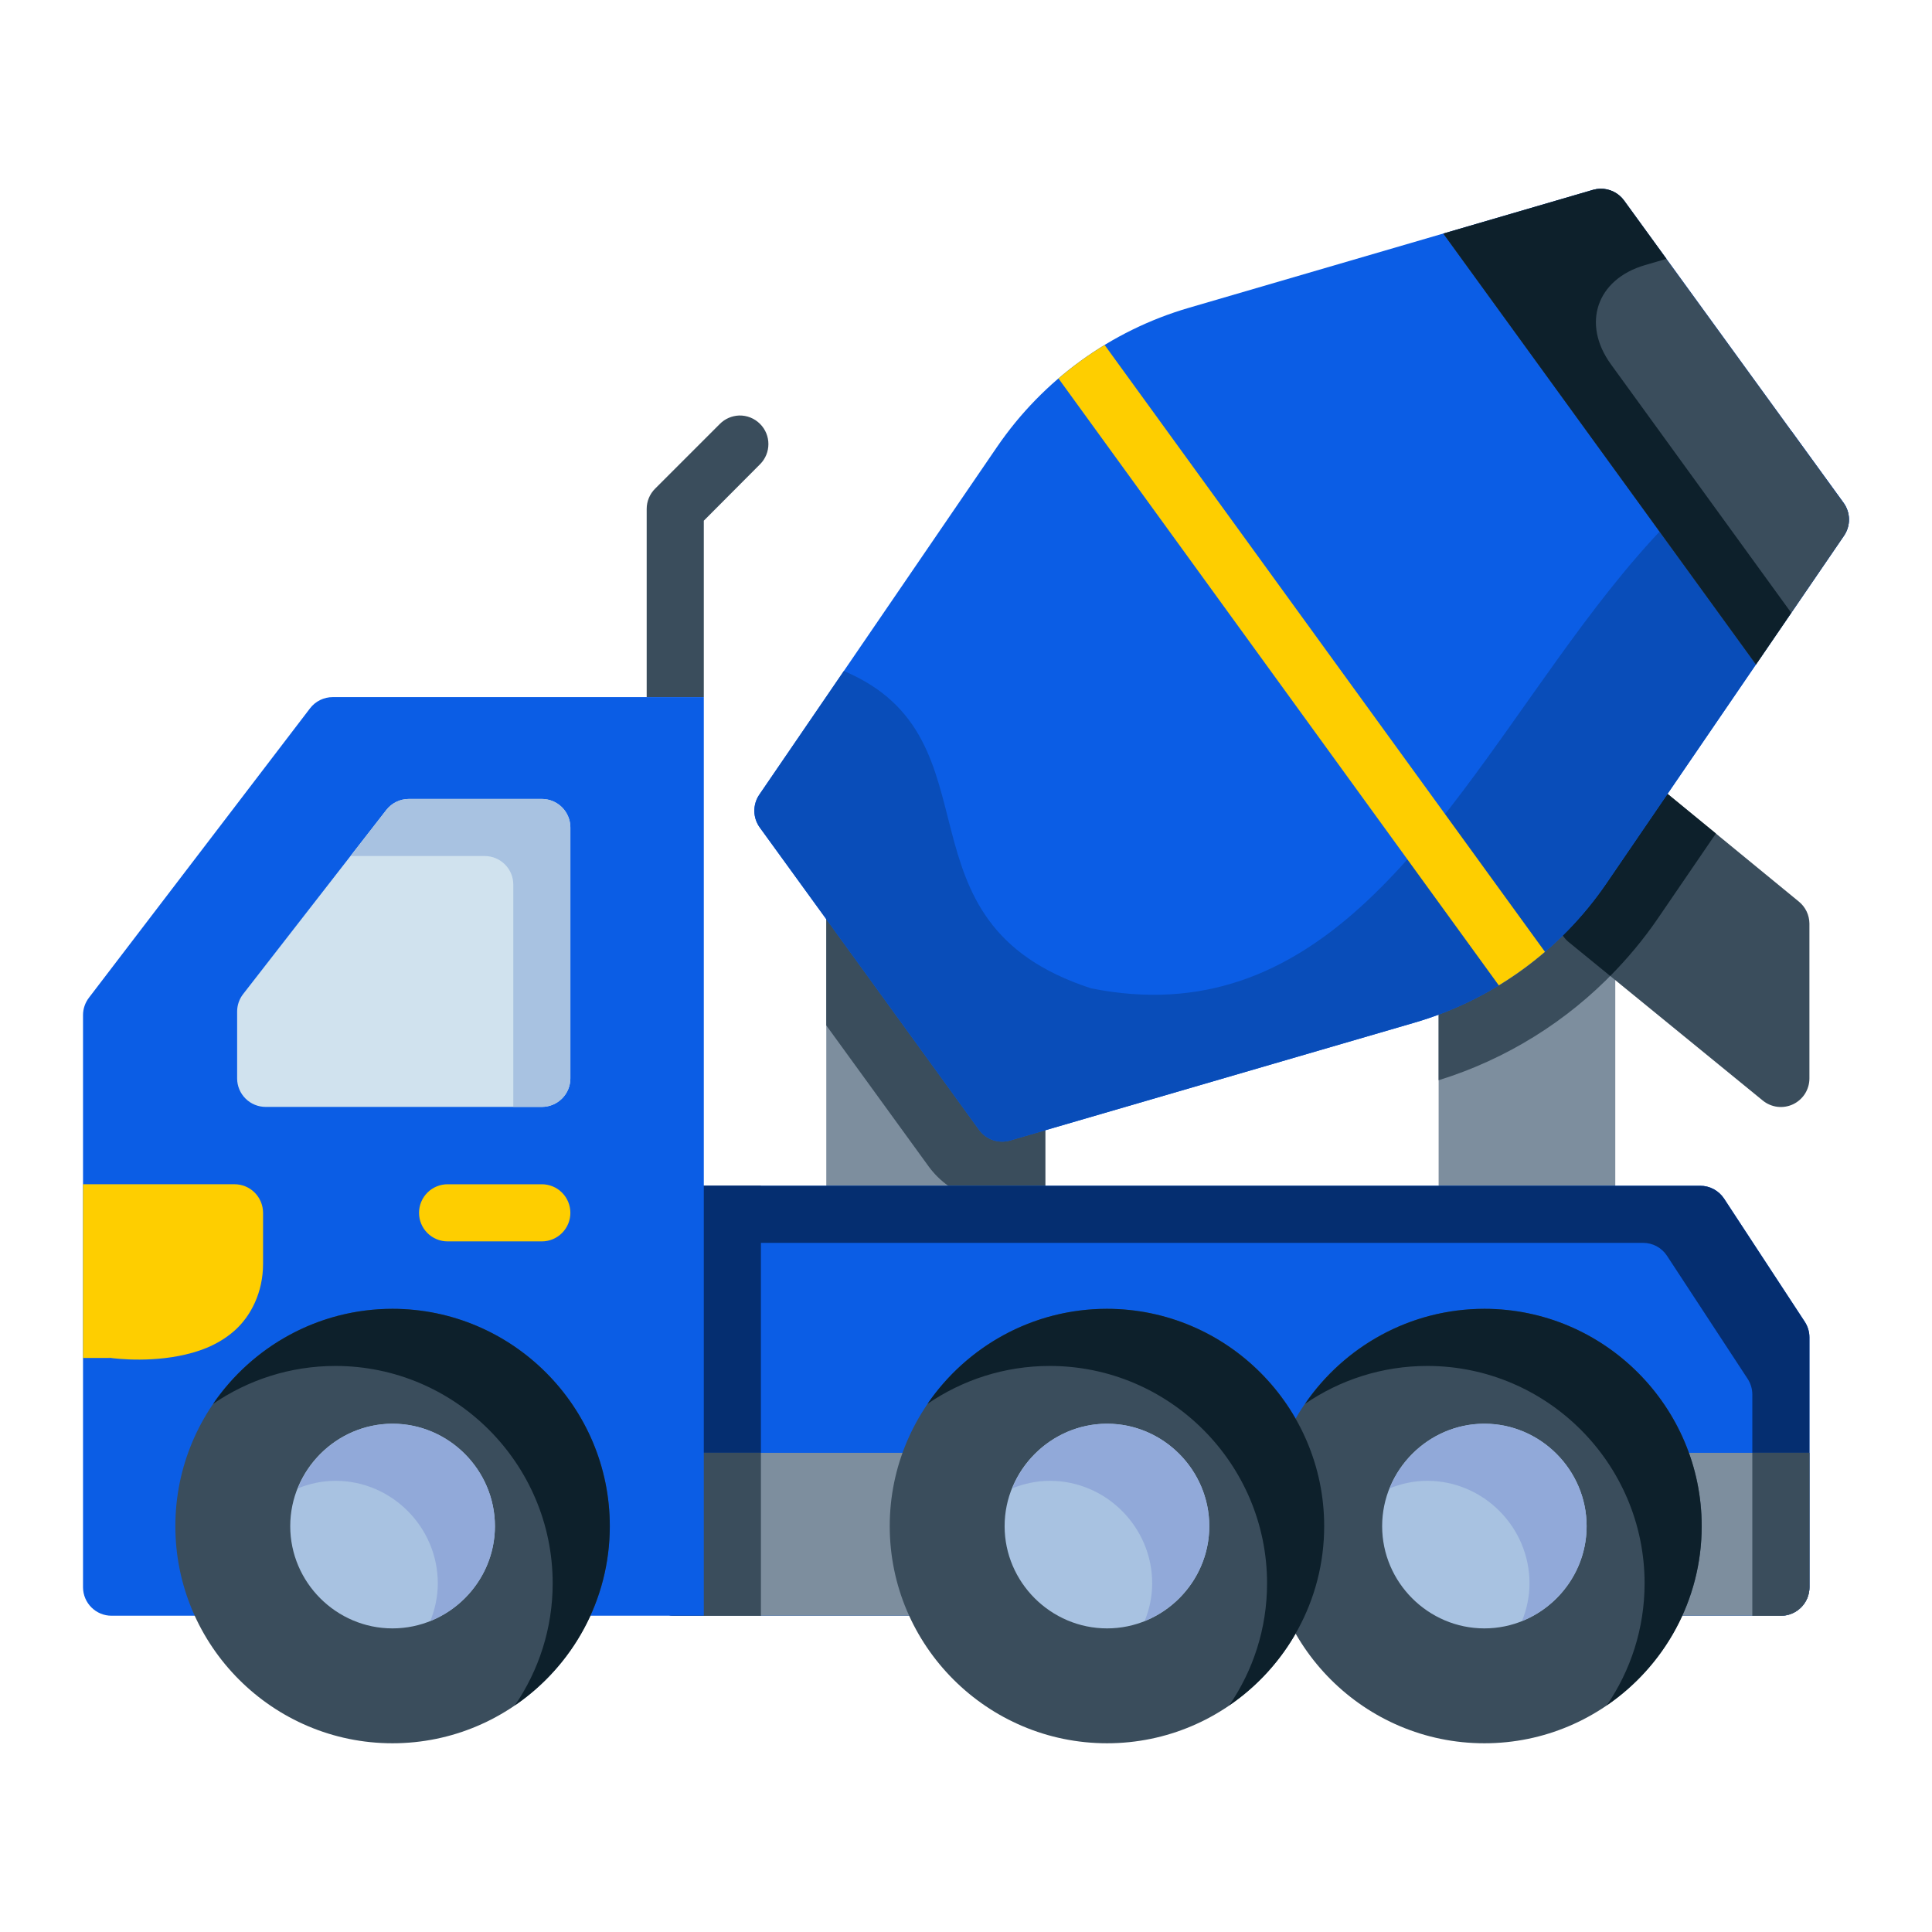<svg width="76" height="76" viewBox="0 0 76 76" fill="none" xmlns="http://www.w3.org/2000/svg">
<path fill-rule="evenodd" clip-rule="evenodd" d="M32.504 34.245V47.706C32.501 48.326 33.003 48.831 33.623 48.834H39.992C40.615 48.836 41.122 48.33 41.119 47.706V43.292L32.504 34.245Z" fill="#7D8E9E"/>
<path fill-rule="evenodd" clip-rule="evenodd" d="M32.504 34.244V40.337L36.534 45.889C37.398 47.073 39.035 47.634 40.44 47.217C40.44 47.217 41.084 47.03 41.12 47.019V43.292L32.504 34.244Z" fill="#3A4D5C"/>
<path fill-rule="evenodd" clip-rule="evenodd" d="M57.72 32.764C57.572 32.763 57.425 32.792 57.288 32.848C57.151 32.905 57.026 32.988 56.921 33.093C56.816 33.197 56.733 33.322 56.677 33.459C56.62 33.596 56.592 33.743 56.592 33.891V47.706C56.592 47.854 56.62 48.001 56.677 48.138C56.733 48.275 56.816 48.4 56.921 48.505C57.026 48.609 57.151 48.693 57.288 48.749C57.425 48.806 57.572 48.834 57.72 48.834H62.413C62.561 48.834 62.708 48.806 62.845 48.749C62.982 48.693 63.107 48.609 63.212 48.505C63.317 48.4 63.4 48.275 63.456 48.138C63.513 48.001 63.541 47.854 63.541 47.706V33.891C63.541 33.743 63.513 33.596 63.456 33.459C63.4 33.322 63.317 33.197 63.212 33.093C63.107 32.988 62.982 32.905 62.845 32.848C62.708 32.792 62.561 32.763 62.413 32.764H57.72Z" fill="#7D8E9E"/>
<path fill-rule="evenodd" clip-rule="evenodd" d="M26.558 46.645C26.411 46.644 26.265 46.672 26.128 46.728C25.992 46.784 25.867 46.867 25.763 46.971C25.658 47.075 25.575 47.198 25.518 47.334C25.461 47.471 25.431 47.616 25.431 47.764V62.441C25.431 62.588 25.461 62.734 25.518 62.87C25.575 63.007 25.658 63.13 25.763 63.234C25.867 63.338 25.992 63.42 26.128 63.476C26.265 63.532 26.411 63.561 26.558 63.56H70.058C70.355 63.559 70.639 63.441 70.849 63.231C71.058 63.022 71.177 62.737 71.178 62.441V52.606C71.178 52.389 71.114 52.175 70.995 51.993L67.82 47.15C67.717 46.994 67.576 46.866 67.411 46.777C67.246 46.689 67.061 46.643 66.874 46.645H26.558Z" fill="#0B5DE5"/>
<path fill-rule="evenodd" clip-rule="evenodd" d="M27.686 27.423V20.483L29.9 18.261C30.336 17.822 30.336 17.115 29.9 16.677C29.681 16.456 29.381 16.336 29.071 16.345C28.786 16.358 28.517 16.474 28.316 16.677L25.771 19.222C25.559 19.433 25.439 19.719 25.439 20.018V27.423L27.686 27.423Z" fill="#3A4D5C"/>
<path fill-rule="evenodd" clip-rule="evenodd" d="M26.559 46.645C26.261 46.643 25.974 46.761 25.763 46.971C25.552 47.18 25.432 47.466 25.431 47.764V48.891H64.628C64.815 48.89 64.999 48.935 65.165 49.023C65.33 49.112 65.47 49.239 65.573 49.396L68.748 54.24C68.867 54.422 68.931 54.635 68.932 54.852V63.56H70.058C70.354 63.559 70.639 63.441 70.849 63.232C71.059 63.022 71.178 62.738 71.179 62.441V52.605C71.178 52.388 71.114 52.175 70.994 51.993L67.82 47.149C67.717 46.993 67.576 46.865 67.411 46.777C67.246 46.689 67.061 46.643 66.874 46.645H26.559Z" fill="#052E70"/>
<path fill-rule="evenodd" clip-rule="evenodd" d="M26.559 46.645C26.261 46.643 25.974 46.761 25.763 46.971C25.552 47.18 25.432 47.465 25.431 47.763V62.441C25.432 62.739 25.552 63.024 25.763 63.234C25.974 63.444 26.261 63.561 26.559 63.56H29.933V46.645H26.559Z" fill="#052E70"/>
<path fill-rule="evenodd" clip-rule="evenodd" d="M26.559 57.149C26.261 57.151 25.975 57.27 25.766 57.482C25.556 57.693 25.439 57.979 25.44 58.277V62.573C25.473 62.846 25.605 63.097 25.811 63.279C26.018 63.461 26.284 63.561 26.559 63.56H70.058C70.354 63.559 70.639 63.441 70.849 63.232C71.059 63.022 71.177 62.738 71.179 62.441V57.149H26.559Z" fill="#7D8E9E"/>
<path fill-rule="evenodd" clip-rule="evenodd" d="M26.559 57.149C26.261 57.151 25.975 57.27 25.766 57.482C25.556 57.693 25.439 57.979 25.44 58.277V62.566V62.573C25.441 62.583 25.442 62.593 25.444 62.604C25.446 62.617 25.448 62.631 25.451 62.645C25.453 62.658 25.456 62.672 25.459 62.685C25.465 62.709 25.472 62.733 25.479 62.757C25.488 62.788 25.498 62.818 25.51 62.847C25.521 62.876 25.534 62.905 25.547 62.933C25.555 62.95 25.564 62.967 25.573 62.983C25.58 62.994 25.587 63.005 25.593 63.016C25.608 63.04 25.623 63.063 25.639 63.086C25.645 63.095 25.651 63.104 25.657 63.113C25.669 63.128 25.681 63.144 25.694 63.159C25.701 63.167 25.709 63.175 25.716 63.183C25.73 63.199 25.744 63.214 25.758 63.229C25.765 63.236 25.772 63.244 25.78 63.251C25.796 63.265 25.811 63.279 25.828 63.292C25.834 63.298 25.841 63.304 25.848 63.31C25.869 63.327 25.891 63.343 25.914 63.358C25.938 63.375 25.963 63.392 25.988 63.407C25.99 63.408 25.993 63.41 25.995 63.411C26.021 63.426 26.048 63.44 26.076 63.453C26.101 63.465 26.127 63.475 26.153 63.486C26.165 63.49 26.178 63.495 26.19 63.499C26.207 63.505 26.225 63.511 26.243 63.516C26.249 63.518 26.254 63.519 26.26 63.521C26.287 63.528 26.314 63.533 26.341 63.538C26.348 63.54 26.355 63.541 26.361 63.543C26.381 63.546 26.401 63.549 26.42 63.551C26.439 63.553 26.458 63.555 26.477 63.556C26.483 63.556 26.489 63.557 26.495 63.558C26.508 63.559 26.52 63.56 26.532 63.56C26.541 63.56 26.55 63.56 26.559 63.56H29.933V57.15L26.559 57.149Z" fill="#3A4D5C"/>
<path fill-rule="evenodd" clip-rule="evenodd" d="M27.686 63.559V27.423H13.092C12.742 27.422 12.41 27.584 12.197 27.862L3.499 39.247C3.349 39.443 3.267 39.681 3.266 39.927V62.44C3.269 63.061 3.773 63.562 4.394 63.559L27.686 63.559Z" fill="#0B5DE5"/>
<path fill-rule="evenodd" clip-rule="evenodd" d="M16.086 31.429C15.915 31.428 15.746 31.467 15.592 31.542C15.438 31.616 15.304 31.725 15.198 31.86C13.322 34.272 11.444 36.687 9.568 39.099C9.414 39.295 9.329 39.537 9.328 39.787V42.424C9.328 42.572 9.358 42.717 9.415 42.854C9.472 42.99 9.555 43.113 9.66 43.217C9.764 43.321 9.888 43.403 10.025 43.459C10.162 43.515 10.308 43.544 10.455 43.543H21.318C21.614 43.542 21.899 43.424 22.108 43.214C22.318 43.005 22.436 42.721 22.437 42.424V32.556C22.438 32.409 22.409 32.263 22.353 32.126C22.297 31.99 22.215 31.865 22.111 31.761C22.007 31.656 21.884 31.573 21.747 31.516C21.611 31.459 21.465 31.429 21.318 31.429H16.086Z" fill="#D0E2EE"/>
<path fill-rule="evenodd" clip-rule="evenodd" d="M3.266 46.585V53.419H4.393L4.229 53.401C4.229 53.401 5.571 53.621 7.022 53.342C7.747 53.203 8.54 52.944 9.211 52.357C9.882 51.77 10.348 50.819 10.348 49.72V47.704C10.346 47.407 10.228 47.124 10.019 46.914C9.809 46.704 9.525 46.586 9.229 46.585H3.266Z" fill="#FECE00"/>
<path fill-rule="evenodd" clip-rule="evenodd" d="M17.611 46.586C17.464 46.585 17.317 46.614 17.181 46.67C17.044 46.726 16.92 46.808 16.816 46.912C16.711 47.016 16.628 47.139 16.571 47.276C16.514 47.412 16.484 47.558 16.484 47.705C16.483 47.854 16.512 48.001 16.568 48.138C16.625 48.275 16.708 48.399 16.813 48.504C16.917 48.609 17.042 48.692 17.179 48.748C17.316 48.805 17.463 48.834 17.611 48.833H21.318C21.465 48.833 21.611 48.803 21.748 48.746C21.884 48.689 22.007 48.606 22.111 48.501C22.215 48.396 22.297 48.272 22.353 48.136C22.409 47.999 22.438 47.853 22.437 47.705C22.436 47.409 22.318 47.125 22.108 46.915C21.899 46.705 21.614 46.587 21.318 46.586H17.611Z" fill="#FECE00"/>
<path fill-rule="evenodd" clip-rule="evenodd" d="M64.138 30.326C63.9 30.318 63.666 30.386 63.469 30.52C63.272 30.654 63.123 30.848 63.043 31.072L61.36 35.815C61.283 36.033 61.275 36.27 61.337 36.492C61.4 36.715 61.529 36.913 61.708 37.059L69.345 43.294C69.51 43.428 69.709 43.513 69.92 43.539C70.131 43.564 70.345 43.529 70.537 43.438C70.728 43.347 70.89 43.203 71.004 43.024C71.117 42.844 71.178 42.636 71.178 42.424V36.329C71.176 36.164 71.138 36.001 71.067 35.852C70.995 35.703 70.891 35.571 70.763 35.467L64.809 30.583C64.62 30.426 64.384 30.335 64.138 30.326Z" fill="#3A4D5C"/>
<path fill-rule="evenodd" clip-rule="evenodd" d="M15.439 51.486C10.731 51.486 6.898 55.328 6.898 60.035C6.898 64.743 10.731 68.576 15.439 68.576C20.146 68.576 23.988 64.743 23.988 60.035C23.988 55.328 20.146 51.486 15.439 51.486Z" fill="#3A4D5C"/>
<path fill-rule="evenodd" clip-rule="evenodd" d="M43.549 51.486C38.841 51.486 35 55.328 35 60.035C35 64.743 38.841 68.576 43.549 68.576C48.256 68.576 52.09 64.743 52.09 60.035C52.09 55.328 48.256 51.486 43.549 51.486Z" fill="#3A4D5C"/>
<path fill-rule="evenodd" clip-rule="evenodd" d="M58.392 51.486C53.684 51.486 49.842 55.328 49.842 60.035C49.842 64.743 53.684 68.576 58.392 68.576C63.099 68.576 66.941 64.743 66.941 60.035C66.941 55.328 63.099 51.486 58.392 51.486Z" fill="#3A4D5C"/>
<path fill-rule="evenodd" clip-rule="evenodd" d="M15.439 56.006C13.23 56.006 11.417 57.827 11.417 60.036C11.417 62.245 13.23 64.057 15.439 64.057C17.648 64.057 19.469 62.245 19.469 60.036C19.469 57.827 17.648 56.006 15.439 56.006Z" fill="#A8C2E1"/>
<path fill-rule="evenodd" clip-rule="evenodd" d="M43.549 56.006C41.34 56.006 39.519 57.827 39.519 60.036C39.519 62.245 41.34 64.057 43.549 64.057C45.758 64.057 47.57 62.245 47.57 60.036C47.57 57.827 45.758 56.006 43.549 56.006Z" fill="#A8C2E1"/>
<path fill-rule="evenodd" clip-rule="evenodd" d="M58.392 56.006C56.183 56.006 54.37 57.827 54.37 60.036C54.37 62.245 56.183 64.057 58.392 64.057C60.6 64.057 62.413 62.245 62.413 60.036C62.413 57.827 60.6 56.006 58.392 56.006Z" fill="#A8C2E1"/>
<path fill-rule="evenodd" clip-rule="evenodd" d="M68.932 57.149V63.56H70.058C70.216 63.56 70.371 63.526 70.516 63.462C70.66 63.397 70.788 63.303 70.894 63.185C70.936 63.138 70.974 63.087 71.008 63.033C71.119 62.856 71.178 62.651 71.179 62.441V57.149H68.932Z" fill="#3A4D5C"/>
<path fill-rule="evenodd" clip-rule="evenodd" d="M57.719 32.764C57.571 32.763 57.424 32.792 57.287 32.848C57.15 32.905 57.025 32.988 56.92 33.093C56.816 33.197 56.732 33.322 56.676 33.459C56.62 33.596 56.591 33.743 56.591 33.891V42.494C59.252 41.669 61.639 40.181 63.542 38.187V33.891C63.542 33.743 63.513 33.596 63.457 33.459C63.401 33.322 63.318 33.197 63.213 33.093C63.108 32.988 62.983 32.905 62.846 32.848C62.709 32.792 62.562 32.763 62.414 32.764H57.719Z" fill="#3A4D5C"/>
<path fill-rule="evenodd" clip-rule="evenodd" d="M64.044 30.326C63.822 30.338 63.609 30.415 63.431 30.547C63.253 30.68 63.118 30.863 63.044 31.072L61.361 35.815C61.284 36.033 61.276 36.27 61.338 36.492C61.4 36.715 61.529 36.913 61.708 37.059L63.342 38.393C64.028 37.699 64.659 36.944 65.216 36.129C66.072 34.877 66.483 34.274 67.499 32.788L64.81 30.583C64.62 30.426 64.384 30.336 64.138 30.326C64.107 30.325 64.076 30.325 64.044 30.326Z" fill="#0D202B"/>
<path fill-rule="evenodd" clip-rule="evenodd" d="M62.944 7.423C62.851 7.426 62.759 7.44 62.67 7.465C62.67 7.465 52.725 10.37 46.766 12.109C43.694 13.005 41.027 14.939 39.22 17.582C35.718 22.706 29.867 31.263 29.867 31.263C29.737 31.455 29.67 31.683 29.674 31.914C29.679 32.146 29.755 32.37 29.892 32.557L38.516 44.448C38.652 44.635 38.844 44.776 39.063 44.85C39.283 44.924 39.52 44.928 39.743 44.862C39.743 44.862 49.689 41.966 55.647 40.227C58.721 39.331 61.387 37.388 63.193 34.746C66.696 29.621 72.538 21.073 72.538 21.073C72.669 20.882 72.737 20.655 72.734 20.423C72.731 20.192 72.657 19.967 72.521 19.779L63.889 7.888C63.782 7.74 63.639 7.62 63.474 7.539C63.309 7.458 63.127 7.417 62.944 7.423Z" fill="#0B5DE5"/>
<path d="M70.473 16.959C66.78 18.684 63.957 22.196 61.274 25.926C56.256 32.901 51.729 40.64 42.924 38.879C34.891 36.272 39.507 29.063 33.195 26.395C32.083 28.021 29.867 31.263 29.867 31.263C29.601 31.656 29.61 32.174 29.891 32.557L38.516 44.449C38.796 44.832 39.287 44.998 39.742 44.863C39.742 44.863 49.69 41.966 55.648 40.227C58.721 39.331 61.388 37.389 63.193 34.747C66.696 29.621 72.537 21.072 72.537 21.072C72.805 20.681 72.799 20.164 72.521 19.78L70.473 16.959Z" fill="#094DB9"/>
<path fill-rule="evenodd" clip-rule="evenodd" d="M62.943 7.428C62.851 7.431 62.759 7.445 62.671 7.47C62.671 7.47 58.799 8.601 56.776 9.192L69.075 26.142C70.262 24.405 72.537 21.077 72.537 21.077C72.668 20.886 72.736 20.659 72.734 20.428C72.731 20.197 72.657 19.972 72.521 19.784L63.888 7.893C63.781 7.745 63.639 7.625 63.474 7.544C63.31 7.462 63.128 7.423 62.945 7.428H62.943Z" fill="#3A4D5C"/>
<path fill-rule="evenodd" clip-rule="evenodd" d="M43.454 13.571C42.814 13.96 42.206 14.4 41.638 14.888L58.959 38.762C59.599 38.372 60.206 37.932 60.775 37.443L43.454 13.571Z" fill="#FECE00"/>
<path fill-rule="evenodd" clip-rule="evenodd" d="M62.943 7.424C62.851 7.427 62.759 7.441 62.671 7.466C62.671 7.466 58.799 8.598 56.776 9.188L69.075 26.139C69.551 25.442 69.854 24.998 70.463 24.107L63.372 14.334C62.21 12.733 62.808 10.985 64.706 10.43C65.002 10.344 65.287 10.26 65.553 10.182L63.888 7.89C63.67 7.588 63.315 7.413 62.943 7.424Z" fill="#0D202B"/>
<path fill-rule="evenodd" clip-rule="evenodd" d="M58.392 51.486C55.467 51.486 52.877 52.972 51.335 55.225C52.707 54.285 54.364 53.733 56.146 53.733C60.853 53.733 64.694 57.575 64.694 62.283C64.694 64.063 64.144 65.715 63.206 67.085C65.457 65.545 66.94 62.96 66.94 60.036C66.94 55.329 63.1 51.486 58.392 51.486Z" fill="#0D202B"/>
<path fill-rule="evenodd" clip-rule="evenodd" d="M43.542 51.486C40.617 51.486 38.027 52.972 36.484 55.225C37.857 54.285 39.513 53.733 41.295 53.733C46.003 53.733 49.843 57.575 49.843 62.283C49.843 64.063 49.293 65.715 48.355 67.085C50.606 65.545 52.09 62.96 52.09 60.036C52.09 55.329 48.249 51.486 43.542 51.486Z" fill="#0D202B"/>
<path fill-rule="evenodd" clip-rule="evenodd" d="M15.44 51.486C12.515 51.486 9.925 52.972 8.382 55.225C9.755 54.285 11.412 53.733 13.194 53.733C17.901 53.733 21.741 57.575 21.741 62.283C21.741 64.063 21.191 65.715 20.254 67.085C22.505 65.545 23.988 62.96 23.988 60.036C23.988 55.329 20.148 51.486 15.44 51.486Z" fill="#0D202B"/>
<path fill-rule="evenodd" clip-rule="evenodd" d="M16.085 31.428C15.914 31.428 15.745 31.467 15.592 31.541C15.438 31.616 15.304 31.725 15.198 31.86C14.728 32.465 14.258 33.069 13.788 33.674H19.071C19.691 33.677 20.194 34.181 20.192 34.802V43.543H21.317C21.614 43.542 21.898 43.424 22.109 43.215C22.319 43.005 22.437 42.721 22.438 42.424V32.555C22.439 32.408 22.41 32.261 22.354 32.125C22.298 31.988 22.216 31.864 22.112 31.759C22.008 31.654 21.884 31.571 21.747 31.514C21.611 31.458 21.465 31.428 21.317 31.428H16.085Z" fill="#A8C2E1"/>
<path fill-rule="evenodd" clip-rule="evenodd" d="M58.392 56.006C56.709 56.006 55.261 57.066 54.665 58.547C55.124 58.361 55.623 58.252 56.146 58.252C58.355 58.252 60.167 60.074 60.167 62.283C60.167 62.806 60.058 63.304 59.873 63.764C61.355 63.169 62.414 61.721 62.414 60.036C62.414 57.827 60.601 56.006 58.392 56.006Z" fill="#91A9D9"/>
<path fill-rule="evenodd" clip-rule="evenodd" d="M43.549 56.006C41.866 56.006 40.418 57.066 39.822 58.547C40.281 58.361 40.78 58.252 41.302 58.252C43.511 58.252 45.324 60.074 45.324 62.283C45.324 62.806 45.215 63.304 45.03 63.764C46.511 63.169 47.57 61.721 47.57 60.036C47.57 57.827 45.758 56.006 43.549 56.006Z" fill="#91A9D9"/>
<path fill-rule="evenodd" clip-rule="evenodd" d="M15.447 56.006C13.764 56.006 12.316 57.066 11.72 58.547C12.179 58.361 12.678 58.252 13.201 58.252C15.409 58.252 17.222 60.074 17.222 62.283C17.222 62.806 17.113 63.304 16.928 63.764C18.41 63.169 19.469 61.721 19.469 60.036C19.469 57.827 17.656 56.006 15.447 56.006Z" fill="#91A9D9"/>
</svg>
